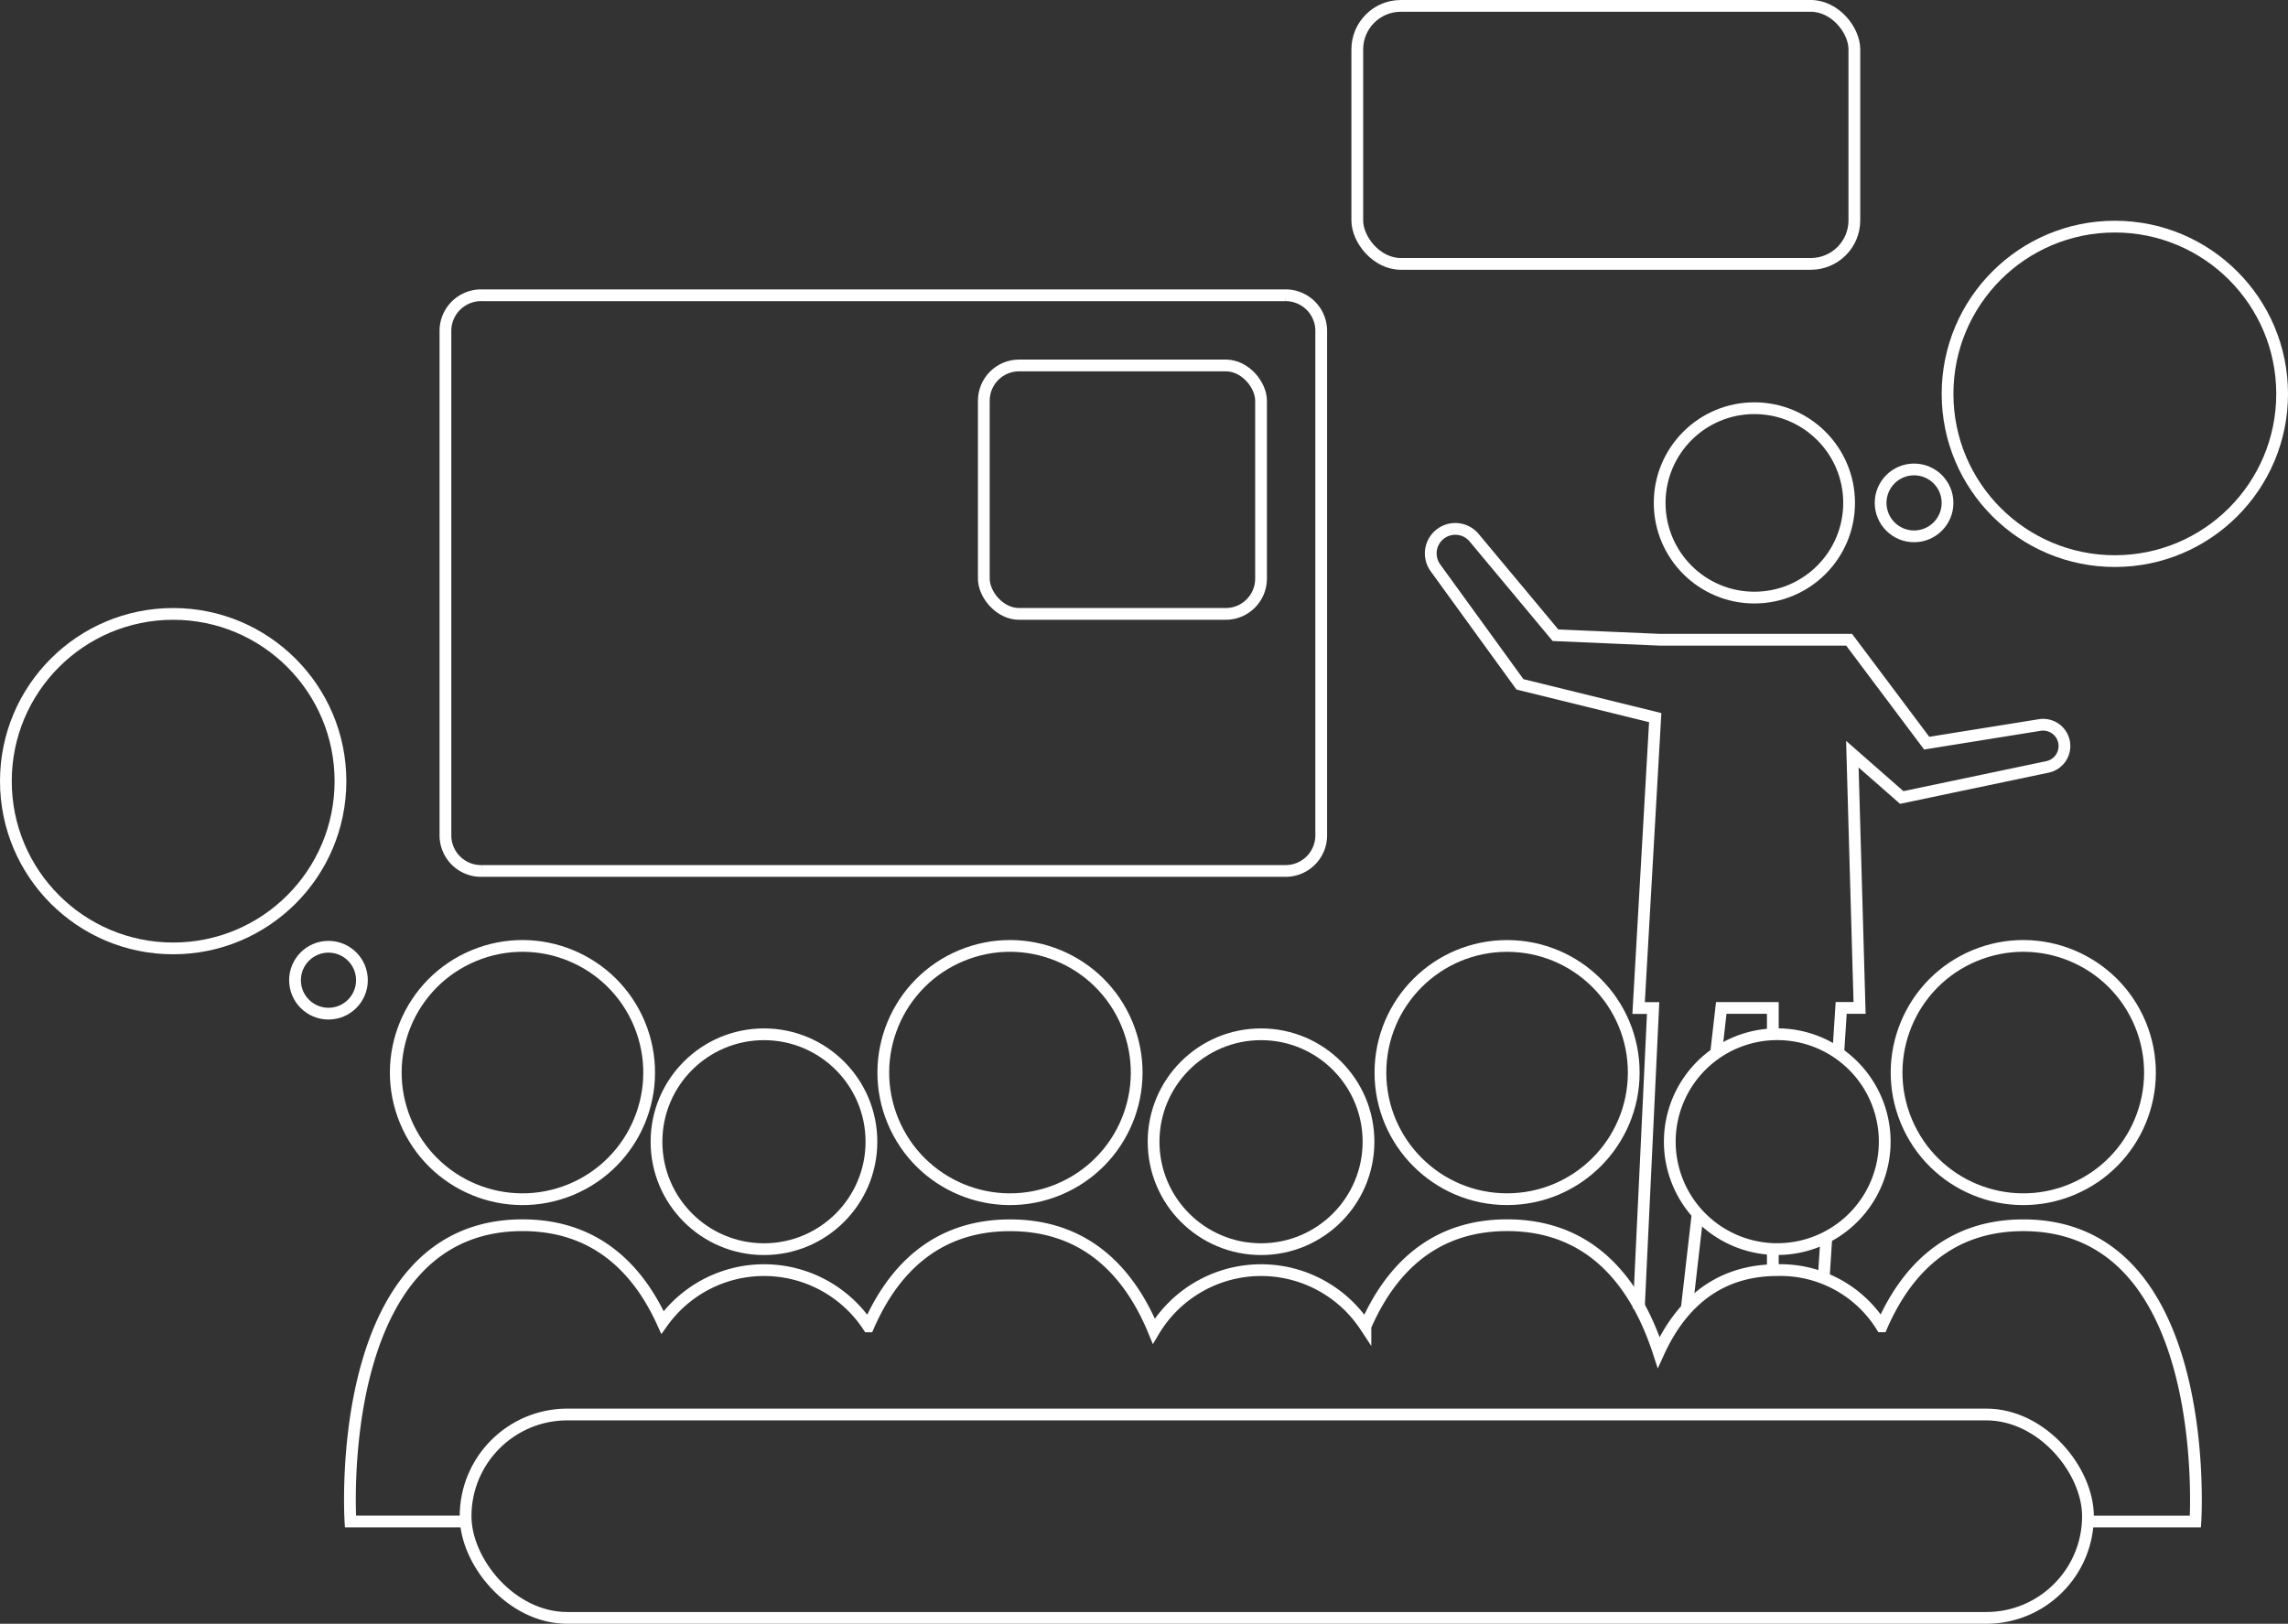 <svg xmlns="http://www.w3.org/2000/svg" width="194.618" height="138.16" viewBox="0 0 194.618 138.16">
  <rect x="0" y="0" width="194.618" height="138.16" fill="#333333" stroke="none"/>
  <g id="Group_56" data-name="Group 56" transform="translate(-2312.392 -1614.82)">
    <g id="Group_84" data-name="Group 84">
      <path id="Rectangle_201" data-name="Rectangle 201" d="M2353.369,1639.945h68.319a3.03,3.03,0,0,1,3.088,2.968v43.044a3.03,3.03,0,0,1-3.088,2.968h-68.319a3.03,3.03,0,0,1-3.088-2.968v-43.044A3.03,3.03,0,0,1,2353.369,1639.945Z" fill="none" stroke="#fff" stroke-miterlimit="10" stroke-width="1"/>
      <circle id="Ellipse_102" data-name="Ellipse 102" cx="8.057" cy="8.057" r="8.057" transform="translate(2453.563 1649.552)" fill="none" stroke="#fff" stroke-miterlimit="10" stroke-width="1"/>
      <circle id="Ellipse_103" data-name="Ellipse 103" cx="14.23" cy="14.23" r="14.23" transform="translate(2478.051 1634.102)" fill="none" stroke="#fff" stroke-miterlimit="10" stroke-width="1"/>
      <circle id="Ellipse_104" data-name="Ellipse 104" cx="14.23" cy="14.23" r="14.23" transform="translate(2312.892 1667.055)" fill="none" stroke="#fff" stroke-miterlimit="10" stroke-width="1"/>
      <circle id="Ellipse_105" data-name="Ellipse 105" cx="2.846" cy="2.846" r="2.846" transform="translate(2472.358 1654.763)" fill="none" stroke="#fff" stroke-miterlimit="10" stroke-width="1"/>
      <circle id="Ellipse_106" data-name="Ellipse 106" cx="2.846" cy="2.846" r="2.846" transform="translate(2337.486 1695.375)" fill="none" stroke="#fff" stroke-miterlimit="10" stroke-width="1"/>
      <path id="Path_120" data-name="Path 120" d="M2468.754,1704.439l.249-3.859h1.565l-.614-21.591,4.2,3.686,12.384-2.6a1.813,1.813,0,0,0-.66-3.565l-9.6,1.542-6.6-8.8h-16.115l-8.861-.382-6.921-8.3a2.087,2.087,0,0,0-3.292,2.562l7.19,9.916,11.506,2.83-1.412,24.712h1.235l-1.218,25.6" fill="none" stroke="#fff" stroke-miterlimit="10" stroke-width="1"/>
      <line id="Line_15" data-name="Line 15" y1="3.496" x2="0.226" transform="translate(2467.517 1720.094)" fill="none" stroke="#fff" stroke-miterlimit="10" stroke-width="1"/>
      <line id="Line_16" data-name="Line 16" y2="1.805" transform="translate(2463.189 1721.096)" fill="none" stroke="#fff" stroke-miterlimit="10" stroke-width="1"/>
      <path id="Path_121" data-name="Path 121" d="M2458.36,1704.451l.444-3.87h4.385v2.242" fill="none" stroke="#fff" stroke-miterlimit="10" stroke-width="1"/>
      <line id="Line_17" data-name="Line 17" y1="8.078" x2="0.928" transform="translate(2455.865 1718.101)" fill="none" stroke="#fff" stroke-miterlimit="10" stroke-width="1"/>
      <g id="Group_55" data-name="Group 55">
        <circle id="Ellipse_16" data-name="Ellipse 16" cx="9.141" cy="9.141" r="9.141" transform="translate(2368.234 1702.823)" fill="none" stroke="#fff" stroke-miterlimit="10" stroke-width="1"/>
        <circle id="Ellipse_17" data-name="Ellipse 17" cx="9.141" cy="9.141" r="9.141" transform="translate(2410.516 1702.823)" fill="none" stroke="#fff" stroke-miterlimit="10" stroke-width="1"/>
        <path id="Path_122" data-name="Path 122" d="M2463.566,1721.1a9.141,9.141,0,1,0-9.141-9.141A9.141,9.141,0,0,0,2463.566,1721.1Z" fill="none" stroke="#fff" stroke-miterlimit="10" stroke-width="1"/>
        <circle id="Ellipse_18" data-name="Ellipse 18" cx="10.774" cy="10.774" r="10.774" transform="translate(2470.416 1700.249) rotate(-22.5)" fill="none" stroke="#fff" stroke-miterlimit="10" stroke-width="1"/>
        <path id="Path_123" data-name="Path 123" d="M2490,1744.28h9.134s1.626-25.207-14.636-25.207c-6.383,0-10,3.887-12.053,8.6a10.134,10.134,0,0,0-8.873-4.784c-5.277,0-8.33,3.13-10.093,6.993-1.841-5.651-5.53-10.814-12.889-10.814-6.383,0-10,3.887-12.054,8.606a10.624,10.624,0,0,0-18,.4c-2.019-4.9-5.666-9-12.229-9-6.383,0-10,3.887-12.054,8.6a10.613,10.613,0,0,0-17.508-.336c-2.077-4.566-5.676-8.269-11.907-8.269-16.262,0-14.636,25.207-14.636,25.207h9.8" fill="none" stroke="#fff" stroke-miterlimit="10" stroke-width="1"/>
        <circle id="Ellipse_19" data-name="Ellipse 19" cx="10.774" cy="10.774" r="10.774" transform="translate(2429.811 1695.306)" fill="none" stroke="#fff" stroke-miterlimit="10" stroke-width="1"/>
        <circle id="Ellipse_20" data-name="Ellipse 20" cx="10.774" cy="10.774" r="10.774" transform="translate(2384.225 1700.249) rotate(-22.5)" fill="none" stroke="#fff" stroke-miterlimit="10" stroke-width="1"/>
        <circle id="Ellipse_21" data-name="Ellipse 21" cx="10.774" cy="10.774" r="10.774" transform="translate(2342.756 1700.249) rotate(-22.5)" fill="none" stroke="#fff" stroke-miterlimit="10" stroke-width="1"/>
      </g>
      <rect id="Rectangle_215" data-name="Rectangle 215" width="42.282" height="21.954" rx="3.703" transform="translate(2427.843 1615.32)" fill="none" stroke="#fff" stroke-miterlimit="10" stroke-width="1"/>
      <g id="Group_83" data-name="Group 83">
        <rect id="Rectangle_219" data-name="Rectangle 219" width="23.581" height="21.141" rx="3" transform="translate(2396.076 1645.914)" fill="none" stroke="#fff" stroke-miterlimit="10" stroke-width="1"/>
      </g>
    </g>
    <rect id="Rectangle_8" data-name="Rectangle 8" width="138" height="17.307" rx="8.654" transform="translate(2351.995 1735.173)" fill="none" stroke="#fff" stroke-miterlimit="10" stroke-width="1"/>
  </g>
</svg>
